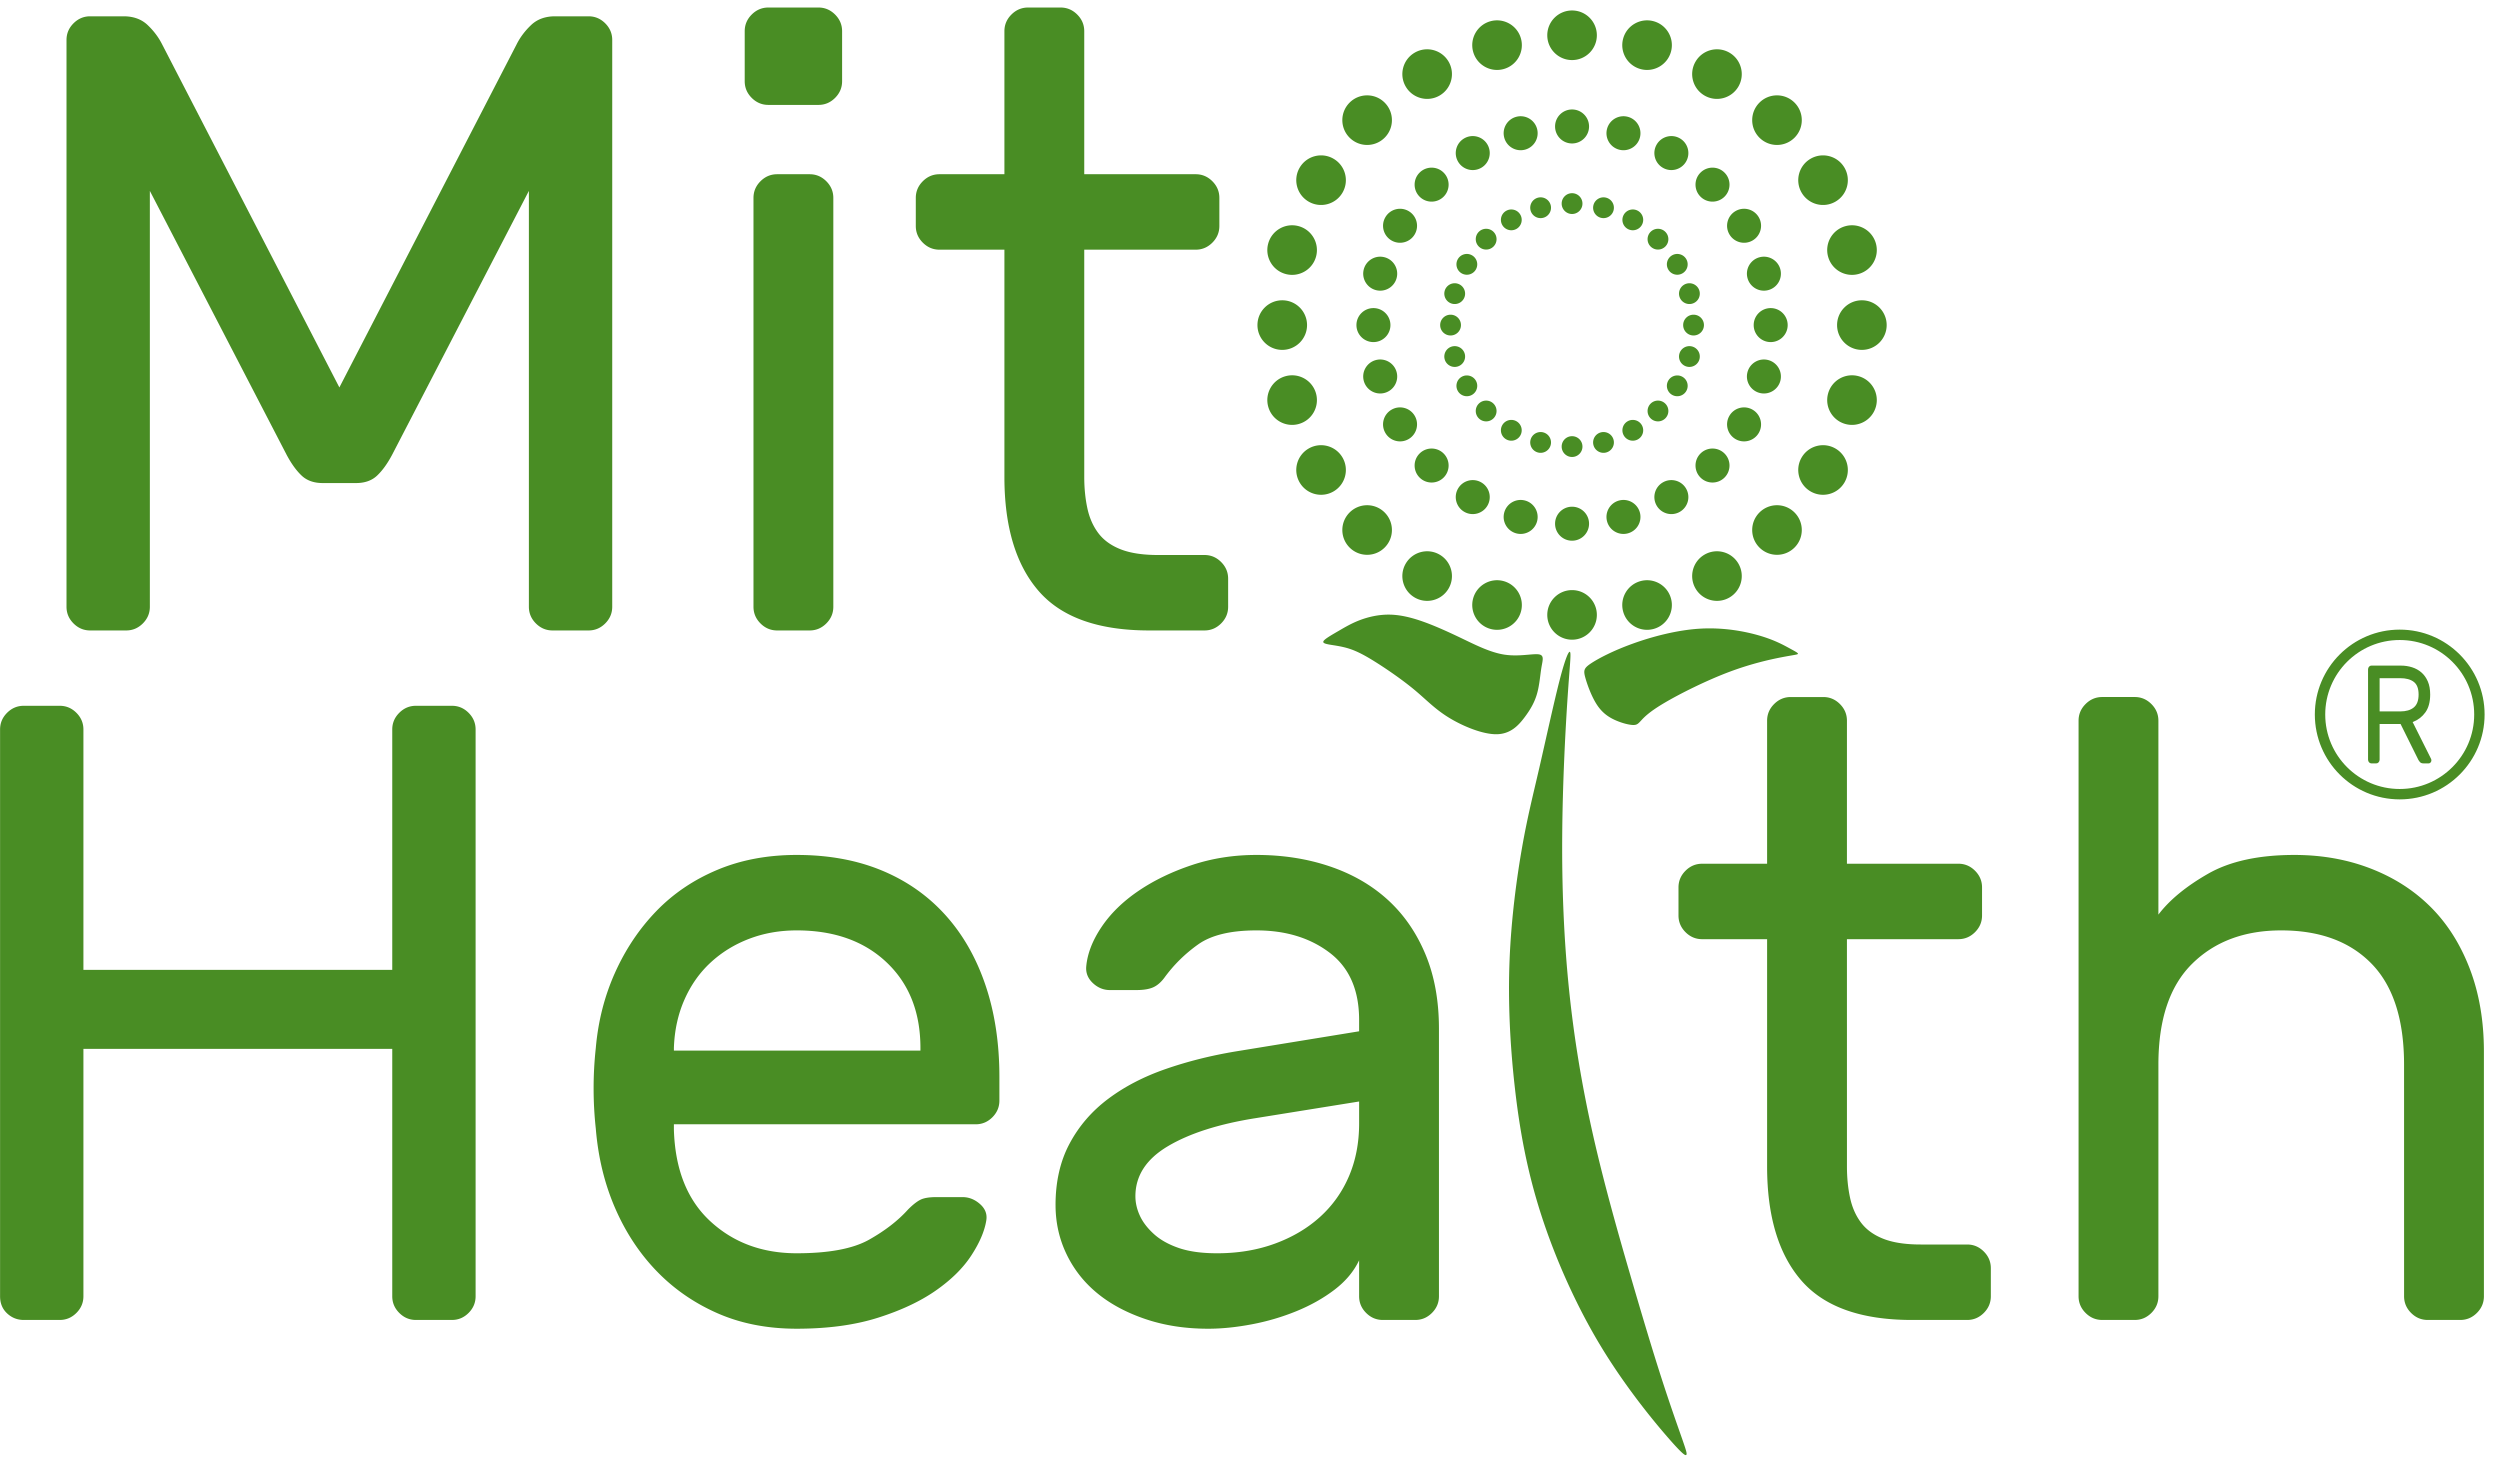<svg xmlns="http://www.w3.org/2000/svg" xml:space="preserve" width="344" height="201.333"><path d="m351.109 1112.95 183.356 354.92c3.629 7.26 8.621 13.92 14.976 19.97s14.676 9.08 24.961 9.08h34.496q9.986 0 17.247-7.26 7.258-7.26 7.257-17.25V886.027q0-9.985-7.257-17.246-7.26-7.26-17.247-7.261H571.68q-9.987 0-17.246 7.261-7.261 7.261-7.262 17.246v430.263L405.57 1043.06c-4.843-9.08-9.984-16.18-15.433-21.33q-8.169-7.71-21.785-7.71h-34.489c-9.082 0-16.34 2.57-21.789 7.71-5.445 5.15-10.59 12.25-15.433 21.33l-141.602 273.23V886.027q.002-9.985-7.262-17.246-7.26-7.26-17.246-7.261H93.316q-9.985 0-17.246 7.261t-7.261 17.246v586.383q.001 9.99 7.261 17.25 7.261 7.26 17.246 7.26h34.493c10.289 0 18.609-3.03 24.961-9.08 6.355-6.05 11.347-12.71 14.98-19.97zm511.039-226.923q0-9.985-7.261-17.246c-4.844-4.84-10.59-7.261-17.246-7.261h-33.586q-9.986 0-17.25 7.261-7.259 7.261-7.258 17.246v422.993q-.001 9.99 7.258 17.25 7.264 7.26 17.25 7.26h33.586q9.982 0 17.246-7.26 7.26-7.26 7.261-17.25zm9.079 543.723q0-9.99-7.266-17.25c-4.84-4.84-10.59-7.26-17.242-7.26h-51.742q-9.986 0-17.247 7.26-7.263 7.26-7.261 17.25v51.74c0 6.65 2.418 12.4 7.261 17.24 4.84 4.84 10.59 7.27 17.247 7.27h51.742c6.652 0 12.402-2.43 17.242-7.27 4.844-4.84 7.266-10.59 7.266-17.24zm250.523-409.38q0-17.25 3.18-32.225c2.12-9.985 5.9-18.61 11.35-25.868 5.44-7.261 13.16-12.863 23.14-16.797 9.99-3.929 22.85-5.898 38.58-5.898h48.11q9.99-.001 17.25-7.262 7.26-7.263 7.26-17.246v-29.047q0-9.985-7.26-17.246t-17.25-7.261h-57.18c-52.65 0-90.78 13.613-114.38 40.847q-35.4 40.848-35.4 118.003v235.09h-67.17c-6.656 0-12.406 2.43-17.246 7.27q-7.263 7.26-7.261 17.25v29.04q-.002 9.99 7.261 17.25 7.261 7.26 17.246 7.26h67.17v147.96c0 6.65 2.42 12.4 7.26 17.24s10.59 7.27 17.25 7.27h33.59c6.65 0 12.4-2.43 17.24-7.27s7.26-10.59 7.26-17.24v-147.96h115.29c6.65 0 12.4-2.42 17.24-7.26q7.26-7.26 7.26-17.25v-29.04q0-9.99-7.26-17.25c-4.84-4.84-10.59-7.27-17.24-7.27h-115.29zM467.547 783.578c6.656 0 12.402-2.422 17.246-7.262q7.261-7.263 7.262-17.246V172.688q-.001-9.986-7.262-17.247c-4.844-4.843-10.59-7.265-17.246-7.265h-37.215q-9.991 0-17.246 7.265-7.266 7.26-7.266 17.247V428.66H86.305V172.688q.002-9.986-7.262-17.247-7.261-7.265-17.246-7.265H24.582c-6.656 0-12.406 2.273-17.246 6.808Q.075 161.791.074 172.688V759.07c0 6.657 2.422 12.403 7.262 17.246q7.261 7.261 17.246 7.262h37.215q9.985-.001 17.246-7.262 7.264-7.263 7.262-17.246V510.355H405.82V759.07c0 6.657 2.422 12.403 7.266 17.246q7.255 7.261 17.246 7.262zM616.41 429.57q3.633 41.753 19.969 78.063 16.342 36.31 42.664 63.539c17.547 18.152 38.578 32.375 63.086 42.66q36.762 15.434 82.148 15.434c32.68 0 61.875-5.297 87.594-15.887s47.656-25.867 65.809-45.84c18.156-19.969 32.07-44.172 41.75-72.617 9.69-28.438 14.53-60.211 14.53-95.309v-24.508q0-9.985-7.26-17.246-7.26-7.263-17.25-7.261H697.199v-5.446q1.816-61.727 37.668-94.855 35.857-33.134 89.41-33.133 49.922 0 74.887 14.066 24.962 14.073 40.395 31.321 7.258 7.26 12.707 9.984 5.442 2.724 16.339 2.723h27.231q9.98-.001 18.154-7.262c5.44-4.844 7.56-10.59 6.35-17.246-1.81-10.895-6.95-22.844-15.43-35.855q-12.703-19.517-36.762-36.309-24.051-16.793-59.91-28.137c-23.898-7.566-51.89-11.347-83.961-11.347q-45.385 0-81.695 15.882c-24.203 10.594-45.234 25.114-63.082 43.571q-26.781 27.685-43.121 65.355-16.336 37.67-19.969 82.149a385.6 385.6 0 0 0 0 83.511m80.789-2.722h255.067v2.722q0 55.371-34.946 88.5c-23.3 22.086-54.312 33.133-93.043 33.133q-26.321 0-49.015-8.625c-15.129-5.75-28.446-13.918-39.942-24.508q-17.245-15.885-27.23-38.578c-6.656-15.129-10.289-31.769-10.891-49.922zM1092.05 267.09c0 24.203 4.84 45.383 14.53 63.535 9.68 18.156 22.99 33.59 39.94 46.297 16.94 12.707 36.76 22.996 59.45 30.859 22.69 7.867 46.75 13.918 72.17 18.157l127.98 20.878v11.801c0 30.86-10.14 54.008-30.41 69.438s-45.53 23.148-75.79 23.148c-26.63 0-46.74-4.844-60.37-14.523-13.61-9.684-25.26-21.18-34.94-34.496-3.63-4.84-7.56-8.168-11.8-9.981-4.24-1.82-9.99-2.726-17.25-2.726h-27.23c-6.65 0-12.56 2.421-17.7 7.261-5.14 4.844-7.41 10.59-6.81 17.246 1.22 13.317 6.51 26.93 15.89 40.848s22.09 26.324 38.12 37.219c16.04 10.89 34.5 19.816 55.37 26.777q31.32 10.437 66.72 10.438c27.23 0 52.49-3.934 75.79-11.801s43.27-19.363 59.92-34.492q24.96-22.692 39.03-56.282c9.38-22.39 14.06-48.109 14.06-77.156V172.688q0-9.986-7.26-17.247-7.26-7.265-17.25-7.265h-33.58c-6.65 0-12.41 2.422-17.24 7.265-4.85 4.84-7.27 10.59-7.27 17.247v37.214c-5.44-11.496-13.92-21.632-25.41-30.406-11.5-8.777-24.66-16.191-39.49-22.242q-22.245-9.077-46.29-13.613c-16.04-3.028-31.02-4.539-44.93-4.539-23.61 0-45.24 3.328-64.91 9.984q-29.49 9.984-49.92 26.777t-31.77 40.395c-7.56 15.73-11.35 32.676-11.35 50.832m167.02-49.926q32.685 0 59.91 9.984c18.16 6.657 33.74 15.883 46.75 27.684s22.99 25.871 29.95 42.211q10.44 24.505 10.44 54.465v22.691l-107.11-17.246c-38.12-6.055-68.38-15.738-90.77-29.047-22.39-13.316-33.58-30.562-33.58-51.742 0-6.656 1.51-13.312 4.54-19.969q4.53-9.985 14.52-19.062c6.65-6.051 15.28-10.891 25.87-14.524q15.885-5.447 39.48-5.445m651.74 89.863q0-17.245 3.18-32.222c2.12-9.989 5.9-18.61 11.34-25.871 5.45-7.262 13.17-12.86 23.15-16.793q14.97-5.9 38.58-5.899h48.11c6.65 0 12.4-2.422 17.24-7.265 4.84-4.84 7.27-10.59 7.27-17.247v-29.042c0-6.657-2.43-12.407-7.27-17.247-4.84-4.843-10.59-7.265-17.24-7.265h-57.19c-52.65 0-90.77 13.617-114.37 40.847-23.6 27.235-35.4 66.567-35.4 118.004v235.098h-67.17q-9.99.001-17.25 7.262-7.26 7.263-7.26 17.246v29.047q0 9.985 7.26 17.246c4.84 4.844 10.59 7.262 17.25 7.262h67.17v147.957q0 9.985 7.26 17.246c4.84 4.843 10.59 7.261 17.24 7.261h33.59q9.99.002 17.25-7.261 7.26-7.261 7.26-17.246V620.188h115.28c6.66 0 12.41-2.418 17.25-7.262q7.26-7.261 7.26-17.246v-29.047q0-9.983-7.26-17.246-7.26-7.261-17.25-7.262h-115.28zm659-134.339q0-9.986-7.26-17.247-7.26-7.265-17.25-7.265h-33.58q-9.99 0-17.25 7.265-7.26 7.26-7.26 17.247V412.32c0 46.598-11.2 81.391-33.59 104.391-22.39 22.992-53.55 34.492-93.49 34.492-38.13 0-68.84-11.5-92.14-34.492-23.29-23-34.94-57.793-34.94-104.391V172.688q0-9.986-7.26-17.247-7.26-7.265-17.25-7.265h-33.58q-9.99 0-17.25 7.265c-4.85 4.84-7.26 10.59-7.26 17.247v595.457c0 6.656 2.41 12.406 7.26 17.246q7.26 7.263 17.25 7.261h33.58q9.99.002 17.25-7.261 7.26-7.261 7.26-17.246V567.539c11.5 15.129 28.59 29.203 51.28 42.211 22.7 13.008 52.5 19.516 89.41 19.516 28.45 0 54.77-4.688 78.97-14.071 24.21-9.379 44.93-22.691 62.18-39.937s30.71-38.578 40.4-63.996q14.52-38.121 14.52-85.324z" style="fill:#498d24;fill-opacity:1;fill-rule:nonzero;stroke:none" transform="matrix(.133 0 0 -.133 0 201.333)"/><path d="M1626.43 1313.9c5.94 0 10.76-4.82 10.76-10.76 0-5.93-4.82-10.75-10.76-10.75s-10.75 4.82-10.75 10.75c0 5.94 4.81 10.76 10.75 10.76M1591.12 1309.25c5.74 1.54 11.63-1.87 13.17-7.61 1.53-5.73-1.87-11.63-7.61-13.16-5.73-1.54-11.63 1.86-13.16 7.6a10.746 10.746 0 0 0 7.6 13.17M1558.21 1295.62c5.14 2.97 11.72 1.21 14.69-3.94 2.97-5.14 1.21-11.72-3.94-14.69-5.14-2.97-11.72-1.2-14.69 3.94s-1.2 11.72 3.94 14.69M1529.95 1273.93c4.2 4.2 11.01 4.2 15.21 0s4.2-11 0-15.2-11.01-4.2-15.21 0-4.2 11 0 15.2M1508.27 1245.68c2.97 5.14 9.54 6.9 14.69 3.93 5.14-2.97 6.9-9.54 3.93-14.69-2.97-5.14-9.54-6.9-14.69-3.93-5.14 2.97-6.9 9.54-3.93 14.69M1494.63 1212.77c1.54 5.73 7.44 9.14 13.17 7.6 5.74-1.54 9.15-7.43 7.61-13.17a10.746 10.746 0 0 0-13.17-7.6c-5.74 1.54-9.14 7.43-7.61 13.17M1489.98 1177.45c0 5.94 4.82 10.75 10.76 10.75s10.75-4.81 10.75-10.75-4.81-10.75-10.75-10.75-10.76 4.81-10.76 10.75M1494.63 1142.13c-1.53 5.74 1.87 11.64 7.61 13.17a10.746 10.746 0 0 0 13.17-7.6c1.54-5.74-1.87-11.63-7.61-13.17-5.73-1.53-11.63 1.87-13.17 7.6M1508.27 1109.23c-2.97 5.14-1.21 11.72 3.93 14.69 5.15 2.96 11.72 1.21 14.69-3.94 2.97-5.14 1.21-11.72-3.93-14.69-5.15-2.97-11.72-1.21-14.69 3.94M1529.95 1080.97c-4.2 4.2-4.2 11.01 0 15.2 4.2 4.21 11.01 4.21 15.21 0 4.2-4.19 4.2-11 0-15.2s-11.01-4.2-15.21 0M1558.21 1059.29c-5.14 2.96-6.91 9.54-3.94 14.68s9.55 6.91 14.69 3.94c5.15-2.97 6.91-9.55 3.94-14.69-2.97-5.15-9.55-6.91-14.69-3.93M1591.12 1045.65c-5.74 1.54-9.14 7.44-7.6 13.17 1.53 5.74 7.43 9.14 13.16 7.61 5.74-1.54 9.14-7.44 7.61-13.17-1.54-5.74-7.43-9.14-13.17-7.61M1626.43 1041c-5.94 0-10.75 4.82-10.75 10.75 0 5.95 4.81 10.76 10.75 10.76s10.76-4.81 10.76-10.76c0-5.93-4.82-10.75-10.76-10.75M1661.75 1045.65c-5.74-1.53-11.64 1.87-13.17 7.61-1.54 5.73 1.87 11.63 7.6 13.17 5.74 1.53 11.64-1.87 13.17-7.61 1.54-5.73-1.87-11.63-7.6-13.17M1694.66 1059.29c-5.14-2.98-11.72-1.22-14.69 3.93-2.97 5.14-1.21 11.72 3.93 14.69 5.15 2.97 11.72 1.2 14.69-3.94s1.21-11.72-3.93-14.68M1722.92 1080.97c-4.21-4.2-11.01-4.2-15.21 0s-4.2 11.01 0 15.2c4.2 4.21 11 4.21 15.21 0 4.2-4.19 4.2-11 0-15.2M1744.6 1109.23c-2.97-5.15-9.55-6.91-14.69-3.94s-6.91 9.55-3.93 14.69c2.97 5.15 9.54 6.9 14.68 3.94 5.15-2.97 6.91-9.55 3.94-14.69M1758.23 1142.13c-1.53-5.73-7.43-9.13-13.17-7.6a10.746 10.746 0 0 0-7.6 13.17c1.54 5.74 7.43 9.14 13.17 7.6 5.74-1.53 9.14-7.43 7.6-13.17M1762.88 1177.45c0-5.94-4.81-10.75-10.75-10.75s-10.75 4.81-10.75 10.75 4.81 10.75 10.75 10.75 10.75-4.81 10.75-10.75M1758.23 1212.77a10.746 10.746 0 0 0-7.6-13.17 10.746 10.746 0 0 0-13.17 7.6 10.746 10.746 0 0 0 7.6 13.17c5.74 1.54 11.64-1.87 13.17-7.6M1744.6 1245.68c2.97-5.15 1.21-11.72-3.94-14.69-5.14-2.97-11.71-1.21-14.68 3.93-2.98 5.15-1.21 11.72 3.93 14.69s11.72 1.21 14.69-3.93M1722.92 1273.93c4.2-4.2 4.2-11 0-15.2-4.21-4.2-11.01-4.2-15.21 0s-4.2 11 0 15.2 11 4.2 15.21 0M1694.66 1295.62c5.14-2.97 6.9-9.55 3.93-14.69s-9.54-6.91-14.69-3.94c-5.14 2.97-6.9 9.55-3.93 14.69 2.97 5.15 9.55 6.91 14.69 3.94M1661.75 1309.25c5.73-1.54 9.14-7.43 7.6-13.17-1.53-5.74-7.43-9.14-13.17-7.6-5.73 1.53-9.14 7.43-7.6 13.16 1.53 5.74 7.43 9.15 13.17 7.61M1626.43 1400.52c9.71 0 17.58-7.87 17.58-17.58s-7.87-17.58-17.58-17.58-17.57 7.87-17.57 17.58 7.86 17.58 17.57 17.58M1568.7 1392.92c9.38 2.51 19.01-3.05 21.53-12.43 2.51-9.38-3.05-19.02-12.43-21.53s-19.02 3.05-21.53 12.43c-2.52 9.38 3.05 19.02 12.43 21.53M1514.9 1370.64c8.41 4.85 19.15 1.97 24.01-6.44s1.98-19.16-6.43-24.01c-8.41-4.86-19.16-1.98-24.02 6.43-4.85 8.41-1.97 19.16 6.44 24.02M1468.7 1335.18c6.86 6.87 17.99 6.87 24.86 0 6.87-6.86 6.87-17.99 0-24.86-6.87-6.86-18-6.86-24.86 0-6.87 6.87-6.87 18 0 24.86M1433.25 1288.98c4.85 8.42 15.6 11.3 24.01 6.44 8.41-4.85 11.29-15.6 6.44-24.01-4.86-8.41-15.61-11.29-24.02-6.44-8.41 4.86-11.29 15.6-6.43 24.01M1410.96 1235.18c2.52 9.38 12.15 14.95 21.53 12.43 9.39-2.51 14.94-12.15 12.43-21.52-2.51-9.38-12.15-14.95-21.53-12.43-9.37 2.51-14.94 12.15-12.43 21.52M1403.36 1177.45c0 9.71 7.87 17.58 17.58 17.58s17.58-7.87 17.58-17.58-7.87-17.58-17.58-17.58-17.58 7.87-17.58 17.58M1410.96 1119.71c-2.51 9.38 3.06 19.02 12.43 21.54 9.38 2.51 19.02-3.05 21.53-12.43 2.51-9.39-3.04-19.02-12.43-21.53-9.38-2.52-19.01 3.05-21.53 12.42M1433.25 1065.92c-4.86 8.4-1.98 19.15 6.43 24.01s19.16 1.98 24.02-6.43c4.85-8.42 1.97-19.16-6.44-24.02-8.41-4.85-19.16-1.97-24.01 6.44M1468.7 1019.71c-6.87 6.87-6.87 18 0 24.87 6.86 6.86 17.99 6.86 24.86 0 6.87-6.87 6.87-18 0-24.87-6.87-6.86-18-6.86-24.86 0M1514.9 984.266c-8.41 4.855-11.29 15.605-6.44 24.014 4.86 8.41 15.61 11.29 24.02 6.43 8.41-4.85 11.29-15.601 6.43-24.011-4.86-8.406-15.6-11.289-24.01-6.433M1568.7 961.98c-9.38 2.512-14.95 12.149-12.43 21.532 2.51 9.379 12.15 14.941 21.53 12.429 9.38-2.515 14.94-12.148 12.43-21.531-2.52-9.379-12.15-14.941-21.53-12.43M1626.43 954.379c-9.71 0-17.57 7.867-17.57 17.582 0 9.707 7.86 17.578 17.57 17.578s17.58-7.871 17.58-17.578c0-9.715-7.87-17.582-17.58-17.582M1684.17 961.98c-9.38-2.511-19.02 3.051-21.53 12.43-2.51 9.383 3.05 19.016 12.43 21.531 9.38 2.512 19.02-3.05 21.53-12.429 2.51-9.383-3.05-19.02-12.43-21.532M1737.97 984.266c-8.41-4.856-19.16-1.973-24.02 6.433-4.85 8.41-1.97 19.161 6.44 24.011 8.41 4.86 19.16 1.98 24.01-6.43 4.86-8.409 1.98-19.159-6.43-24.014M1784.17 1019.71c-6.87-6.86-17.99-6.86-24.86 0-6.87 6.87-6.87 18 0 24.87 6.87 6.86 17.99 6.86 24.86 0 6.87-6.87 6.87-18 0-24.87M1819.62 1065.92c-4.86-8.41-15.61-11.29-24.01-6.44-8.41 4.86-11.29 15.6-6.44 24.02 4.85 8.41 15.6 11.29 24.01 6.43s11.29-15.61 6.44-24.01M1841.91 1119.71c-2.52-9.37-12.16-14.94-21.54-12.42-9.37 2.51-14.94 12.14-12.43 21.53 2.52 9.38 12.15 14.94 21.53 12.43 9.38-2.52 14.94-12.16 12.44-21.54M1849.5 1177.45c0-9.71-7.86-17.58-17.57-17.58-9.72 0-17.58 7.87-17.58 17.58s7.86 17.58 17.58 17.58c9.71 0 17.57-7.87 17.57-17.58M1841.91 1235.18c2.5-9.37-3.06-19.01-12.44-21.52-9.38-2.52-19.01 3.05-21.53 12.43-2.51 9.37 3.06 19.01 12.43 21.52 9.38 2.52 19.02-3.05 21.54-12.43M1819.62 1288.98c4.85-8.41 1.97-19.15-6.44-24.01-8.41-4.85-19.16-1.97-24.01 6.44s-1.97 19.16 6.44 24.01c8.4 4.86 19.15 1.98 24.01-6.44M1784.17 1335.18c6.87-6.86 6.87-17.99 0-24.86-6.87-6.86-17.99-6.86-24.86 0-6.87 6.87-6.87 18 0 24.86 6.87 6.87 17.99 6.87 24.86 0M1737.97 1370.64c8.41-4.86 11.29-15.61 6.43-24.02-4.85-8.41-15.6-11.29-24.01-6.43-8.41 4.85-11.29 15.6-6.44 24.01 4.86 8.41 15.61 11.29 24.02 6.44M1684.17 1392.92c9.38-2.51 14.94-12.15 12.43-21.53s-12.15-14.94-21.53-12.43-14.94 12.15-12.43 21.53 12.15 14.94 21.53 12.43M1626.43 1502.94c14.17 0 25.65-11.48 25.65-25.65s-11.48-25.65-25.65-25.65c-14.16 0-25.64 11.48-25.64 25.65s11.48 25.65 25.64 25.65M1542.19 1491.85c13.69 3.66 27.75-4.46 31.42-18.14 3.66-13.69-4.45-27.75-18.14-31.41-13.68-3.67-27.75 4.45-31.42 18.13-3.66 13.69 4.46 27.75 18.14 31.42M1463.69 1459.33c12.27 7.08 27.95 2.88 35.04-9.39 7.08-12.27 2.88-27.95-9.39-35.04-12.27-7.08-27.95-2.88-35.04 9.39s-2.88 27.96 9.39 35.04M1396.28 1407.61c10.02 10.01 26.26 10.01 36.27 0 10.02-10.02 10.02-26.26 0-36.28-10.01-10.02-26.25-10.02-36.27 0s-10.02 26.26 0 36.28M1344.55 1340.2c7.09 12.26 22.77 16.47 35.04 9.38 12.27-7.08 16.48-22.76 9.39-35.04-7.09-12.27-22.77-16.47-35.04-9.38-12.27 7.08-16.47 22.76-9.39 35.04M1312.04 1261.69c3.66 13.69 17.73 21.81 31.41 18.14 13.69-3.67 21.8-17.73 18.14-31.41-3.67-13.69-17.73-21.81-31.41-18.14-13.69 3.67-21.81 17.73-18.14 31.41M1300.95 1177.45c0 14.17 11.48 25.65 25.65 25.65s25.65-11.48 25.65-25.65c0-14.16-11.48-25.65-25.65-25.65s-25.65 11.49-25.65 25.65M1312.04 1093.21c-3.67 13.68 4.45 27.75 18.14 31.41 13.68 3.67 27.74-4.45 31.41-18.14 3.66-13.68-4.45-27.74-18.14-31.41-13.68-3.66-27.75 4.45-31.41 18.14M1344.55 1014.71c-7.08 12.27-2.88 27.95 9.39 35.04 12.27 7.08 27.95 2.88 35.04-9.39s2.88-27.96-9.39-35.04c-12.27-7.086-27.95-2.88-35.04 9.39M1396.28 947.297c-10.02 10.019-10.02 26.254 0 36.273s26.26 10.02 36.27 0c10.02-10.019 10.02-26.254 0-36.273-10.01-10.02-26.25-10.02-36.27 0M1463.69 895.57c-12.27 7.086-16.48 22.77-9.39 35.039s22.77 16.473 35.04 9.391c12.27-7.086 16.47-22.77 9.39-35.039-7.09-12.273-22.77-16.473-35.04-9.391M1542.19 863.055c-13.68 3.668-21.8 17.726-18.14 31.414 3.67 13.687 17.74 21.804 31.42 18.14 13.69-3.668 21.8-17.734 18.14-31.418-3.67-13.687-17.73-21.804-31.42-18.136M1626.43 851.965c-14.16 0-25.64 11.48-25.64 25.648s11.48 25.653 25.64 25.653c14.17 0 25.65-11.485 25.65-25.653s-11.48-25.648-25.65-25.648M1710.68 863.055c-13.69-3.668-27.75 4.449-31.42 18.136-3.67 13.684 4.45 27.75 18.14 31.418 13.68 3.664 27.74-4.453 31.41-18.14s-4.45-27.746-18.13-31.414M1789.18 895.57c-12.27-7.082-27.96-2.882-35.04 9.391-7.09 12.269-2.89 27.953 9.39 35.039 12.27 7.082 27.95 2.879 35.04-9.391 7.08-12.269 2.88-27.953-9.39-35.039M1856.59 947.297c-10.02-10.02-26.26-10.02-36.28 0-10.01 10.019-10.01 26.254 0 36.273 10.02 10.02 26.26 10.02 36.28 0s10.02-26.254 0-36.273M1908.31 1014.71c-7.08-12.27-22.77-16.476-35.04-9.39-12.27 7.08-16.47 22.77-9.38 35.04 7.08 12.27 22.77 16.47 35.03 9.39 12.28-7.09 16.47-22.77 9.39-35.04M1940.83 1093.21c-3.67-13.69-17.73-21.8-31.42-18.14-13.68 3.67-21.8 17.73-18.13 31.41 3.66 13.69 17.73 21.81 31.41 18.14 13.69-3.66 21.81-17.73 18.14-31.41M1951.92 1177.45c0-14.16-11.48-25.65-25.65-25.65s-25.65 11.49-25.65 25.65c0 14.17 11.48 25.65 25.65 25.65s25.65-11.48 25.65-25.65M1940.83 1261.69c3.67-13.68-4.45-27.74-18.14-31.41-13.68-3.67-27.75 4.45-31.41 18.14-3.67 13.68 4.45 27.74 18.13 31.41 13.69 3.67 27.75-4.45 31.42-18.14M1908.31 1340.2c7.08-12.28 2.89-27.96-9.39-35.04-12.26-7.09-27.95-2.89-35.03 9.38-7.09 12.28-2.89 27.96 9.38 35.04 12.27 7.09 27.96 2.88 35.04-9.38M1856.59 1407.61c10.02-10.02 10.02-26.26 0-36.28s-26.26-10.02-36.28 0c-10.01 10.02-10.01 26.26 0 36.28 10.02 10.01 26.26 10.01 36.28 0M1789.18 1459.33c12.27-7.08 16.47-22.77 9.39-35.04-7.09-12.27-22.77-16.47-35.04-9.39-12.28 7.09-16.48 22.77-9.39 35.04 7.08 12.27 22.77 16.47 35.04 9.39M1710.68 1491.85c13.68-3.67 21.8-17.73 18.13-31.42-3.67-13.68-17.73-21.8-31.41-18.13-13.69 3.66-21.81 17.72-18.14 31.41 3.67 13.68 17.73 21.8 31.42 18.14M1556.94 836.426c-14.62 2.133-29.71 9.762-44.28 16.754-14.55 6.992-28.59 13.359-41.25 17.781-12.66 4.426-23.96 6.918-34.77 6.937-10.81.016-21.12-2.437-29.68-5.675-8.55-3.239-15.35-7.274-21.97-11.125-6.61-3.852-13.05-7.528-15.15-9.86-2.11-2.332.12-3.332 5.08-4.242 4.96-.906 12.65-1.726 20.56-4.215s16.05-6.636 28.06-14.203 27.9-18.547 40.13-28.746c12.22-10.195 20.8-19.598 35.36-28.531 14.56-8.926 35.1-17.387 49.47-17.149 14.36.239 22.55 9.168 28.79 17.465 6.25 8.301 10.55 15.961 13.03 24.906 2.49 8.946 3.16 19.168 4.44 26.797 1.29 7.625 3.19 12.66-2.93 13.496s-20.27-2.523-34.89-.39M1646.33 827.652c7.71 5.055 22.56 12.875 42.8 20.184 20.23 7.312 45.83 14.109 69.58 15.535 23.75 1.422 45.64-2.531 61.21-7.058 15.57-4.52 24.82-9.618 31.03-12.997 6.2-3.378 9.37-5.035 9.17-5.945-.2-.906-3.76-1.07-15.69-3.344-11.94-2.269-32.25-6.656-55.85-15.562-23.59-8.914-50.45-22.352-66.42-31.774-15.96-9.421-21.02-14.839-24.18-18.257-3.16-3.414-4.42-4.836-8.49-4.719s-10.95 1.777-17.76 4.75c-6.82 2.969-13.58 7.254-19.27 15.73s-10.31 21.145-12.35 28.621c-2.04 7.481-1.48 9.774 6.22 14.836M1624.47 838.957c-1.02 2.531-4.66-4.894-10.67-27.988-6-23.094-14.39-61.848-21.26-91.66-6.87-29.809-12.25-50.672-17.78-82.051-5.53-31.371-11.22-73.258-12.96-116.567s.47-88.035 5.38-131.578c4.89-43.547 12.48-85.906 27.1-131.425s36.27-94.2 61.64-136.243c25.37-42.047 54.45-77.449 70.1-95.386 15.64-17.942 17.86-18.418 18.65-17.387.79 1.027.15 3.555-4.11 15.805-4.27 12.25-12.17 34.218-21.57 63.379-9.41 29.16-20.31 65.519-32.88 108.746s-26.79 93.328-38.09 143.433c-11.3 50.102-19.68 100.211-24.89 151.738-5.22 51.524-7.28 104.473-6.88 157.993.39 53.515 3.24 107.605 5.45 140.89 2.22 33.289 3.8 45.774 2.77 48.301" style="fill:#498d24;fill-opacity:1;fill-rule:evenodd;stroke:none" transform="matrix(.133 0 0 -.133 0 201.333)"/><path d="M2482.71 862.383c24.23 0 46.18-9.828 62.08-25.719 15.91-15.922 25.74-37.871 25.74-62.094 0-24.226-9.83-46.183-25.73-62.082-15.88-15.894-37.84-25.73-62.09-25.73-24.24 0-46.2 9.836-62.09 25.722-15.88 15.883-25.72 37.848-25.72 62.09s9.84 46.211 25.72 62.094c15.92 15.887 37.87 25.719 62.09 25.719m54.5-33.317c-13.93 13.946-33.2 22.567-54.5 22.567-21.28 0-40.55-8.621-54.48-22.555-13.94-13.961-22.57-33.23-22.57-54.508 0-21.277 8.63-40.547 22.57-54.484 13.94-13.945 33.21-22.578 54.48-22.578 21.28 0 40.55 8.633 54.49 22.578 13.96 13.926 22.58 33.195 22.58 54.484s-8.62 40.559-22.57 54.496" style="fill:#498d24;fill-opacity:1;fill-rule:nonzero;stroke:none" transform="matrix(.133 0 0 -.133 0 201.333)"/><path d="M2483.85 825.156c4.12 0 8.01-.578 11.66-1.734 3.66-1.156 6.87-2.942 9.65-5.348 2.77-2.41 4.97-5.492 6.61-9.25q2.46-5.636 2.46-13.586c0-7.804-1.7-14.015-5.1-18.644-3.41-4.621-7.75-7.899-13.05-9.824l19.03-38.012c.25-.574.38-1.106.38-1.586 0-.867-.27-1.617-.82-2.242-.54-.629-1.2-.938-1.95-.938h-5.42q-2.52 0-3.72 1.446c-.8.96-1.37 1.781-1.7 2.457l-18.28 36.847h-21.68v-36.847c0-1.063-.34-1.977-1.01-2.747-.67-.773-1.47-1.156-2.39-1.156h-5.17q-1.395-.002-2.4 1.156c-.67.77-1 1.684-1 2.747v93.359c0 1.059.33 1.973 1 2.746q1.005 1.156 2.4 1.156zm-21.93-47.402h21.3c6.05 0 10.74 1.371 14.05 4.117 3.33 2.746 4.98 7.203 4.98 13.367 0 6.168-1.65 10.528-4.98 13.078-3.31 2.555-8 3.832-14.05 3.832h-21.3z" style="fill:#498d24;fill-opacity:1;fill-rule:nonzero;stroke:none" transform="matrix(.133 0 0 -.133 0 201.333)"/></svg>